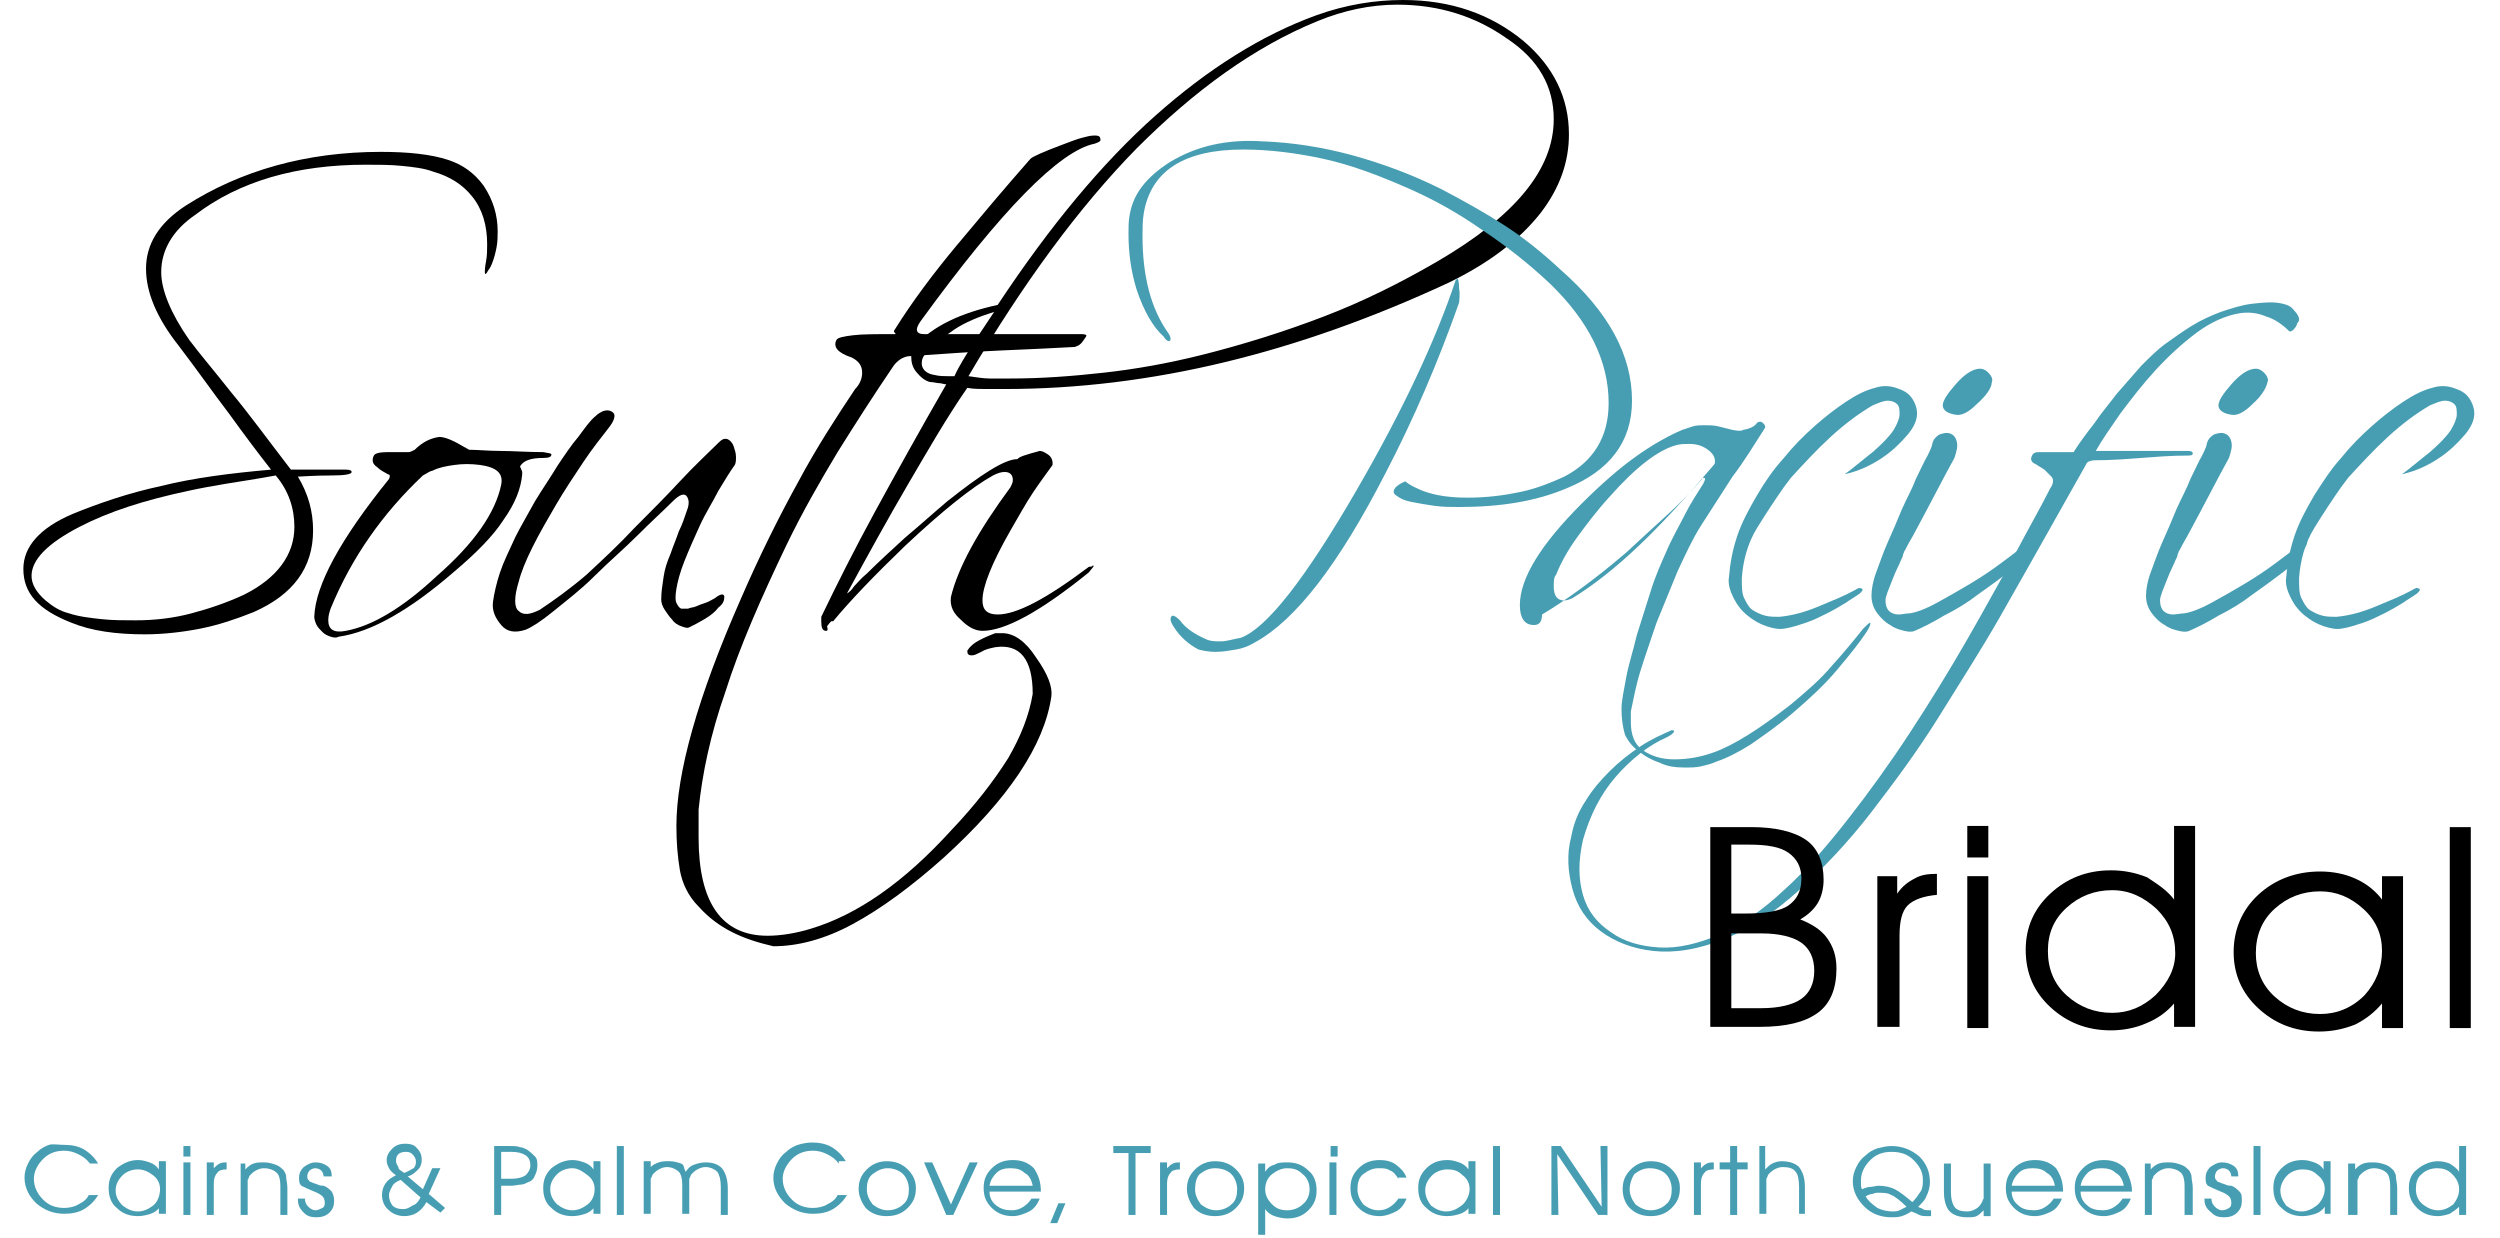 <?xml version="1.0" encoding="utf-8"?>
<!-- Generator: Adobe Illustrator 22.0.0, SVG Export Plug-In . SVG Version: 6.00 Build 0)  -->
<svg version="1.1" id="Layer_1" xmlns="http://www.w3.org/2000/svg" xmlns:xlink="http://www.w3.org/1999/xlink" x="0px" y="0px"
	 viewBox="0 0 214 106" style="enable-background:new 0 0 214 106;" xml:space="preserve">
<style type="text/css">
	.st0{fill:#479EB2;}
</style>
<g>
	<g>
		<path d="M13.8,41.6c2.8-0.7,6-1.1,9.4-1.4c-1.1-1.4-2.3-3-3.6-4.8c-1.3-1.7-2.7-3.7-4.3-5.8c-1.9-2.4-2.8-4.6-2.8-6.6
			c0-2.1,1.1-3.9,3.4-5.4c4.7-3,10.3-4.6,16.7-4.6c2.3,0,4.3,0.2,5.8,0.7c1.2,0.4,2.2,1.1,3,2.2c0.8,1.2,1.2,2.5,1.2,3.9
			c0,0.4,0,0.9-0.1,1.4c-0.1,0.5-0.2,0.9-0.4,1.4c-0.1,0.3-0.3,0.5-0.4,0.7c-0.1,0.2-0.2,0.2-0.2,0c0-0.1,0-0.4,0.1-0.9
			s0.1-1,0.1-1.5c0-1.6-0.4-3-1.3-4.1c-0.8-1-1.9-1.7-3.3-2.1c-0.8-0.3-1.7-0.4-2.7-0.5c-1-0.1-2-0.1-3.1-0.1
			c-5.9,0-10.8,1.4-14.6,4.3c-1.9,1.3-2.9,3-2.9,4.9c0,1.5,0.8,3.5,2.4,5.8c0.9,1.2,2.1,2.6,3.6,4.5c1.5,1.8,3.1,4,5.1,6.6
			c0.5,0,1.2,0,2,0c0.8,0,1.7,0,2.7,0c0.4,0,0.5,0.1,0.5,0.2c0,0.2-0.6,0.3-1.7,0.3c-1.6,0-2.6,0.1-2.9,0.1c0.9,1.5,1.3,3,1.3,4.6
			c0,3.2-1.7,5.5-5.1,7c-1.5,0.6-3,1.1-4.5,1.4s-3.2,0.5-4.8,0.5c-2.5,0-4.6-0.3-6.3-1C3.3,52.2,2,50.8,2,48.7
			c0-1.9,1.4-3.5,4.2-4.7C8.4,43.1,11,42.2,13.8,41.6z M19.4,41.4c-1.2,0.2-2.3,0.4-3.2,0.6c-3.8,0.8-6.9,1.8-9.4,3.1
			c-2.7,1.4-4.1,2.8-4.1,4.2c0,0.7,0.4,1.4,1.2,2.1c0.6,0.5,1.2,0.9,2,1.1c0.9,0.3,1.9,0.4,2.8,0.5c0.9,0.1,1.9,0.1,2.9,0.1
			c1.7,0,3.3-0.2,4.8-0.6s3-0.9,4.5-1.6c2.8-1.4,4.3-3.4,4.3-5.8c0-1.6-0.5-3.1-1.6-4.4C22,41,20.6,41.2,19.4,41.4z"/>
		<path d="M28.3,54.5c-0.3-0.1-0.5-0.2-0.7-0.4c-0.2-0.2-0.4-0.4-0.5-0.6c-0.1-0.2-0.2-0.5-0.2-0.7c0.1-2.7,2.2-6.6,6.4-11.8
			c0.1-0.2,0.1-0.4-0.1-0.4c-0.3-0.2-0.6-0.3-0.9-0.6c-0.3-0.2-0.4-0.4-0.4-0.6c0-0.1,0-0.2,0.1-0.4c0.1-0.2,0.5-0.3,1.2-0.3
			c1.2,0,1.8,0,1.8,0c0.1,0,0.3-0.1,0.5-0.2c0.7-0.7,1.4-1,2.1-1.1c0.5,0,1.2,0.3,2.2,0.9c0.1,0,0.1,0.1,0.2,0.1
			c0,0,0.1,0.1,0.2,0.1c0.7,0,1.6,0.1,2.7,0.1c1,0,2.2,0.1,3.6,0.1c0.5,0.1,0.7,0.1,0.7,0.2c0,0.2-0.2,0.3-0.7,0.3
			c-1,0-1.6,0.2-1.9,0.6c-0.1,0.1-0.1,0.2,0,0.3c0,0.1,0.1,0.2,0.1,0.3c0,0.1,0,0.2,0,0.2c-0.1,1.2-0.6,2.5-1.6,3.9
			c-0.9,1.4-2.4,2.9-4.3,4.5c-3.7,3.2-7,5.1-9.8,5.5C28.8,54.6,28.6,54.6,28.3,54.5z M28.1,53.1c0,0.8,0.5,1.1,1.5,0.9
			c2.2-0.4,4.8-1.9,7.8-4.7c3.2-2.8,5-5.4,5.5-7.8c0.2-1-0.4-1.5-1.8-1.7c-0.8-0.1-1.5-0.1-2.2,0c-0.7,0.1-1.3,0.2-1.9,0.5
			c-0.1,0-0.3,0.1-0.8,0.4c-3.4,3.2-6.1,7-7.9,11.4C28.2,52.4,28.1,52.7,28.1,53.1z"/>
		<path d="M61.5,42c-0.5,1-1.1,1.9-1.6,3s-0.9,2-1.3,3s-0.6,1.8-0.7,2.4c-0.1,0.6-0.1,1,0,1.2s0.2,0.4,0.4,0.5c0.2,0,0.4,0,0.6,0
			c0.2-0.1,0.5-0.1,0.7-0.2c0.2-0.1,0.5-0.2,0.8-0.3c0.3-0.1,0.6-0.3,0.8-0.4c0.5-0.4,0.8-0.4,0.8-0.1c0,0.3-0.1,0.6-0.5,0.9
			c-0.3,0.4-0.7,0.7-1.2,1c-0.5,0.3-0.9,0.5-1.3,0.7c-0.2,0.1-0.4,0-0.7-0.1s-0.6-0.3-0.8-0.6c-0.2-0.2-0.4-0.5-0.6-0.8
			c-0.2-0.3-0.3-0.6-0.3-0.9c0-0.6,0.1-1.2,0.2-1.9c0.1-0.7,0.3-1.3,0.6-2c0.2-0.6,0.5-1.3,0.7-1.9c0.3-0.6,0.5-1.2,0.7-1.8
			c0.2-0.5,0.2-0.9,0-1.2c-0.2-0.3-0.6-0.2-1.2,0.4c-0.8,0.8-1.8,1.7-3,2.9c-1.2,1.2-2.5,2.3-3.7,3.5s-2.4,2.1-3.5,3
			c-1.1,0.9-1.9,1.4-2.4,1.6c-0.9,0.3-1.6,0.2-2.1-0.4c-0.5-0.6-0.8-1.2-0.7-2c0.1-0.7,0.3-1.6,0.6-2.5s0.8-1.9,1.3-3
			c0.5-1,1.1-2,1.7-3.1c0.6-1,1.3-2,1.9-3c0.6-0.9,1.2-1.8,1.8-2.5c0.6-0.8,1-1.4,1.5-1.8c0.2-0.2,0.4-0.3,0.6-0.4
			c0.3-0.1,0.5-0.1,0.7,0c0.2,0.1,0.3,0.2,0.3,0.4c0,0.2-0.1,0.5-0.4,0.9c-0.7,0.9-1.5,1.9-2.3,3.1c-0.8,1.2-1.6,2.4-2.3,3.6
			c-0.7,1.2-1.4,2.4-2,3.6c-0.6,1.2-1,2.2-1.2,3c-0.4,1.3-0.4,2.2,0,2.5c0.4,0.4,1,0.3,1.8-0.1c1.2-0.8,2.6-1.8,4-3
			c1.4-1.3,2.8-2.6,4.1-4c1.4-1.4,2.7-2.7,3.9-4c1.2-1.3,2.4-2.4,3.3-3.3c0.3-0.3,0.5-0.4,0.8-0.3c0.2,0.1,0.4,0.3,0.5,0.6
			c0.1,0.3,0.2,0.6,0.2,0.9c0,0.3,0,0.5-0.1,0.7C62.6,40.2,62.1,41,61.5,42z"/>
		<path d="M59.8,77.6c-0.9-0.9-1.4-2-1.6-3.1c-0.2-1.2-0.3-2.4-0.3-3.8c0-4.5,1.8-11,5.5-19.4c1.6-3.7,3.3-7.1,4.9-10
			c1.6-3,3.3-5.6,4.9-8c0.4-0.4,0.6-0.9,0.6-1.4c0-0.6-0.3-1-0.9-1.3c-1.2-0.4-1.6-0.9-1.3-1.5c0.1-0.2,0.6-0.3,1.4-0.4
			c0.8-0.1,2-0.1,3.6-0.1c0.1,0,0.1,0,0-0.1s-0.1-0.2,0-0.3c1.5-2.4,3.3-4.8,5.3-7.2c2-2.4,4.1-4.9,6.3-7.4c0.2-0.2,1.1-0.6,2.7-1.2
			c0.8-0.3,1.3-0.5,1.7-0.6s0.7-0.2,1.1-0.2c0.4,0,0.5,0.1,0.5,0.4c0,0.1-0.2,0.2-0.5,0.3c-3,0.6-8,5.7-14.9,15.2
			c-0.5,0.7-0.4,1.1,0.3,1.1h7c1.9,0,3.4,0,4.4,0c1,0,1.7,0,1.9,0c0.3,0,0.5,0,0.6,0.1c0,0.1-0.1,0.2-0.3,0.5
			c-0.2,0.3-0.4,0.4-0.7,0.5c-1.8,0.1-3.9,0.2-6.3,0.3c-2.4,0.1-5,0.3-8,0.5c-0.5,0.1-0.9,0.4-1.2,0.8c-1.7,2.5-3.3,5-4.8,7.4
			c-1.5,2.5-3,5.1-4.4,8c-2.2,4.6-4,8.7-5.2,12.5c-1.3,3.7-2,7.1-2.3,10.1c0,0.4,0,0.8,0,1.2c0,0.4,0,0.8,0,1.2c0,5.6,2,8.4,5.9,8.4
			c1.1,0,2.4-0.2,3.7-0.6c2-0.6,4-1.6,6-3c2-1.4,4-3.2,6-5.4c2.1-2.2,3.7-4.3,4.9-6.2c1.1-1.9,1.8-3.7,2.1-5.5c0-3-1.1-4.3-3.2-4
			c-0.5,0.1-0.9,0.2-1.2,0.4c-0.4,0.2-0.6,0.3-0.8,0.3c-0.3,0-0.4-0.1-0.4-0.4c0.2-0.3,0.4-0.5,0.7-0.7c0.3-0.2,0.9-0.5,1.7-0.8
			c0.1,0,0.3,0,0.6,0c1,0,2,0.7,2.9,2.1c1,1.4,1.4,2.5,1.3,3.3c-0.6,4.2-3.7,8.8-9.2,13.8c-2.8,2.5-5.4,4.4-7.8,5.7
			c-2.4,1.3-4.7,1.9-6.8,1.9C63.6,80.4,61.5,79.5,59.8,77.6z"/>
		<path d="M77.7,41.5c-1.7,2.9-3.4,6-5.2,9.3c0.2-0.1,0.4-0.3,0.6-0.6c0.3-0.3,0.6-0.7,1.1-1.1c1-1,2.1-2,3.3-3.1
			c1.2-1,2.3-2,3.6-3.1c2.9-2.3,4.9-3.6,6-3.6c0.1-0.2,0.8-0.4,1.9-0.7c0.2,0,0.4,0.1,0.7,0.3c0.3,0.2,0.4,0.5,0.4,0.7
			c0,0.1,0,0.2,0,0.2c-0.5,0.7-1.1,1.5-1.7,2.4c-0.6,0.9-1.2,2-1.9,3.2c-1.6,2.8-2.4,4.8-2.4,6c0,0.8,0.4,1.2,1.3,1.2
			c1.6,0,4.1-1.3,7.7-4c0.1-0.1,0.2-0.1,0.3-0.1c0.1,0,0.1-0.1,0.2-0.1c0,0,0,0.1,0,0.1l0,0L93.2,49C89,52.4,86,54,84.1,54
			c-0.6,0-1.2-0.3-1.8-0.9c-0.7-0.6-1-1.2-0.9-2c0.6-2.5,2.3-5.6,5.1-9.4c0.1-0.2,0.2-0.4,0.2-0.6c0-0.4-0.2-0.7-0.7-0.7
			c-0.3,0-0.6,0.1-1,0.3c-1.8,1-4.3,3-7.5,6c-2.7,2.6-4.8,4.8-6.2,6.5c-0.1-0.1-0.2,0-0.5,0.4C70.9,54,70.8,54,70.7,54
			c-0.3,0-0.4-0.3-0.4-0.8c0-0.2,0-0.3,0-0.4c1.3-2.7,2.8-5.7,4.6-9c1.8-3.3,3.8-6.9,6.1-10.9c-0.2,0-0.4-0.1-0.6-0.1
			c-0.2,0-0.5-0.1-0.8-0.1c-0.4-0.1-0.8-0.4-1.2-0.9C78.1,31.4,78,31,78,30.5c0-0.2,0-0.4,0.1-0.5c0.1-0.1,0.1-0.3,0.2-0.4
			c1.6-1.7,3.9-2.8,7.1-3.5c4.5-6.8,9-12.2,13.5-16.2s9.1-6.9,13.8-8.6c2.5-0.9,5-1.3,7.4-1.3c4.1,0,7.5,1.2,10.3,3.5
			c2.6,2.2,3.9,4.9,3.9,8c0,2.4-0.8,4.6-2.4,6.7c-1.8,2.3-4.4,4.3-7.9,6c-12.9,6-25.5,9.1-38,9.1c-0.5,0-1.1,0-1.6,0
			c-0.5,0-1.1,0-1.6-0.1C81,35.8,79.4,38.6,77.7,41.5z M83.3,29.4c0.6-0.9,1.2-1.8,1.8-2.7c-1.3,0.4-2.5,0.9-3.4,1.5
			c-0.9,0.6-1.7,1.3-2.4,2c-0.3,0.3-0.4,0.6-0.4,0.9c0,0.5,0.4,0.9,1.1,1c0.4,0.1,0.8,0.1,1.1,0.1c0.3,0,0.5,0,0.6,0
			C82.1,31.3,82.7,30.4,83.3,29.4z M84.7,32.4c0.6,0,1.2,0,1.8,0c2.7,0,5.3-0.2,8-0.5s5.5-0.8,8.3-1.5c3.6-0.9,7.1-2,10.5-3.3
			c3.4-1.3,6.6-2.9,9.7-4.7c6.7-3.9,10-7.9,10-12.2c0-2.8-1.3-5.1-4-6.9c-2.7-1.9-5.8-2.9-9.4-2.9c-2.3,0-4.6,0.5-6.8,1.4
			c-5.4,2.2-10.5,5.9-15.5,10.9c-4.9,5-9.7,11.5-14.4,19.5C83.6,32.3,84.2,32.4,84.7,32.4z"/>
		<path class="st0" d="M121.3,41.8c1,0.5,2.4,0.8,4.3,0.8c1.7,0,3.2-0.2,4.6-0.5c1.4-0.3,2.6-0.8,3.7-1.3c2.5-1.3,3.8-3.4,3.8-6.3
			c0-3.6-1.7-7-5-10.2c-1.8-1.7-3.7-3.2-5.8-4.6c-2-1.4-4.1-2.6-6.4-3.6c-2.5-1.1-4.9-2-7.2-2.5c-2.3-0.5-4.6-0.8-6.9-0.8
			c-5,0-7.9,1.8-8.5,5.5c-0.1,0.6-0.1,1.3-0.1,1.9c0,3.4,0.7,6.2,2.2,8.3c0.2,0.3,0.2,0.4,0.2,0.6l-0.1,0.1c-0.2,0-0.3-0.1-0.5-0.4
			c-0.9-0.8-1.7-2.2-2.3-4c-0.5-1.6-0.7-3.2-0.7-4.8c0-0.6,0-1.1,0.1-1.6c0.3-1.8,1.4-3.2,3.4-4.5c2.3-1.4,4.9-2,8-1.8
			c2.6,0.1,5.1,0.5,7.7,1.2c2.5,0.7,5,1.6,7.6,2.9c1.9,1,3.7,2,5.4,3.1c1.7,1.1,3.3,2.4,4.8,3.8c4.1,3.6,6.1,7.3,6.1,11.2
			c0,3.5-1.9,6-5.6,7.5c-2.6,1.1-5.6,1.6-9.2,1.6c-0.7,0-1.4,0-2.1-0.1c-0.7-0.1-1.3-0.2-1.8-0.3c-0.5-0.1-0.9-0.2-1.2-0.4
			c-0.3-0.2-0.5-0.3-0.5-0.5c0-0.3,0.3-0.6,1-0.9C120.4,41.3,120.8,41.6,121.3,41.8z M100.5,53.7c-0.2-0.3-0.3-0.5-0.3-0.7
			c0-0.2,0.1-0.3,0.2-0.3c0.1,0,0.3,0.1,0.6,0.4c0.5,0.7,1.3,1.2,2.2,1.6c0.4,0.2,0.8,0.2,1.3,0.2c0.5,0,1.1-0.2,1.7-0.3
			c2.2-0.8,5.5-5,9.9-12.6c4-6.9,6.8-12.9,8.5-18c0.1-0.1,0.2-0.2,0.1-0.2c0.1,0,0.2,0.3,0.2,0.9c0.1,0.6,0,1,0,1.2
			c-1.8,5.1-3.9,10-6.3,14.6c-4,7.8-7.7,12.6-11.2,14.5c-0.5,0.3-1,0.5-1.6,0.6c-0.6,0.1-1.1,0.2-1.8,0.2c-0.5,0-1-0.1-1.4-0.2
			C101.8,55.2,101,54.5,100.5,53.7z"/>
		<path class="st0" d="M131.3,53.5c-0.8,0-1.2-0.6-1.2-1.7c0-2.3,1.8-5.2,5.3-8.7c1.6-1.6,3.2-3,4.6-4c1.4-1,2.8-1.8,4-2.3
			c0.3-0.1,0.6-0.2,0.9-0.3c0.3-0.1,0.7-0.1,1-0.1c0.4,0,0.8,0,1.2,0.1c0.4,0.1,0.8,0.2,1.2,0.3c0.5,0.1,0.8,0.1,0.9,0
			c0.6-0.1,1-0.3,1.2-0.6c0.1-0.1,0.2-0.1,0.3-0.1c0.1,0,0.2,0.1,0.3,0.2s0.1,0.3,0.1,0.3c-0.9,1.4-1.8,2.9-2.8,4.2
			c-0.9,1.4-1.8,2.8-2.7,4.2c-0.7,1.1-1.3,2.4-2,3.9c-0.6,1.5-1.2,2.9-1.8,4.4c-0.5,1.5-1,2.9-1.4,4.2c-0.4,1.3-0.6,2.5-0.8,3.4
			c0,0.2,0,0.3,0,0.4c0,0.2,0,0.3,0,0.5c0,1.1,0.3,1.9,1,2.4c0.7,0.5,1.6,0.8,2.7,0.8c1.2,0,2.3-0.2,3.4-0.6c1.7-0.6,3.9-2,6.6-4.1
			c1.3-1.1,2.5-2.1,3.5-3.3c1-1.1,1.9-2.2,2.7-3.2c0.3-0.3,0.5-0.5,0.6-0.5c0,0,0,0.1,0,0.1c0,0.1-0.1,0.3-0.2,0.5
			c-0.7,1.1-1.6,2.2-2.7,3.5c-1,1.2-2.3,2.4-3.7,3.6c-1.3,1.1-2.6,2-3.6,2.7c-1.1,0.7-2.1,1.2-3,1.5c-0.4,0.2-0.9,0.3-1.3,0.4
			c-0.4,0.1-0.9,0.1-1.4,0.1c-0.8,0-1.5-0.1-2.1-0.4c-0.6-0.2-1.2-0.5-1.7-0.9c-0.6-0.4-1-0.9-1.3-1.5c-0.2-0.7-0.3-1.4-0.3-2.2
			c0-0.7,0.2-1.6,0.4-2.7s0.6-2.3,0.9-3.6c0.4-1.3,0.8-2.5,1.2-3.8s0.9-2.4,1.3-3.3c0.5-1.2,1.1-2.2,1.6-3.2c0.5-1,1.1-1.9,1.6-2.7
			c0.2-0.4,0.2-0.5,0-0.5c0,0-0.1,0-0.1,0.1c-0.8,0.9-1.7,1.9-2.8,2.9c-1.1,1-2.3,2.1-3.7,3.4c-2.8,2.4-5.2,4.1-7.2,5.3
			C132,53.4,131.6,53.5,131.3,53.5z M133,50.2c0,0.8,0.3,1.2,0.9,1.2c0.2,0,0.5-0.1,0.7-0.2c1.8-1.1,3.7-2.6,5.7-4.5
			c2-1.9,4.1-4.2,6.4-6.9c0.1-0.1,0.1-0.2,0.1-0.3c0-0.4-0.2-0.7-0.6-1c-0.4-0.3-0.9-0.5-1.6-0.5c-0.4,0-0.7,0-1.1,0.1
			c-1.5,0.4-3.4,1.8-5.7,4.4c-1.1,1.2-2,2.4-2.8,3.5c-0.8,1.1-1.4,2.2-1.8,3.2C133,49.4,133,49.8,133,50.2z"/>
		<path class="st0" d="M161.1,39.2c-0.9,0.6-1.9,1.1-3.2,1.4c0.7-0.5,1.5-1.2,2.4-1.9c0.8-0.7,1.4-1.3,1.8-1.9
			c0.3-0.5,0.5-1,0.5-1.3c0-0.4,0-0.7-0.2-0.9c-0.2-0.2-0.5-0.3-0.8-0.3c-0.4,0-0.8,0.2-1.3,0.4c-1.2,0.7-2.4,1.6-3.6,2.7
			c-1.2,1.1-2.3,2.3-3.4,3.5l-0.6,0.8c-0.7,1-1.5,2.2-2.3,3.5c-0.8,1.3-1.2,2.8-1.3,4.3c0,0.7,0,1.3,0.2,1.7c0.2,0.4,0.4,0.8,0.7,1
			c0.3,0.2,0.7,0.4,1.1,0.5c0.4,0.1,0.8,0.1,1.2,0.1c1.1-0.1,2.2-0.4,3.4-0.9s2.2-0.9,3.1-1.4c0.3-0.2,0.4-0.2,0.6-0.1
			c0.1,0.1,0,0.2-0.2,0.4c-0.4,0.3-0.8,0.5-1.2,0.8c-0.5,0.3-1,0.6-1.6,0.9c-0.6,0.3-1.2,0.6-1.8,0.8c-0.6,0.2-1.2,0.4-1.8,0.5
			c-0.5,0.1-1,0-1.6-0.2c-0.6-0.2-1.1-0.5-1.6-0.9c-0.5-0.4-0.9-0.9-1.2-1.5c-0.3-0.6-0.5-1.2-0.4-1.8c0.1-1.2,0.3-2.3,0.7-3.5
			c0.4-1.2,1-2.3,1.7-3.5s1.4-2.2,2.3-3.2c0.8-1,1.7-1.9,2.6-2.7c0.9-0.8,1.8-1.5,2.7-2.1c0.9-0.6,1.7-1,2.5-1.2
			c0.6-0.2,1.2-0.2,1.8,0c0.6,0.2,1,0.4,1.3,0.8s0.5,0.9,0.5,1.4c0,0.6-0.3,1.2-0.8,1.8C162.7,37.9,162,38.6,161.1,39.2z
			 M157.9,40.6L157.9,40.6C157.9,40.5,157.9,40.5,157.9,40.6C157.9,40.5,157.9,40.5,157.9,40.6z"/>
		<path class="st0" d="M171.9,49c-0.8,0.6-1.6,1.2-2.6,1.9c-0.9,0.7-1.9,1.3-2.9,1.8c-1,0.6-1.8,1-2.5,1.3c-0.2,0.1-0.5,0.1-0.9,0
			c-0.4-0.1-0.8-0.2-1.2-0.5c-0.4-0.2-0.8-0.6-1.1-1c-0.3-0.4-0.5-0.9-0.5-1.5c0-0.5,0.1-1.2,0.4-2c0.3-0.8,0.6-1.7,1-2.6
			s0.8-1.8,1.2-2.8c0.4-0.9,0.9-1.8,1.2-2.6c0.4-0.8,0.7-1.5,1-2c0.3-0.6,0.4-0.9,0.4-1c0.1-0.4,0.3-0.6,0.6-0.8
			c0.3-0.1,0.6-0.2,0.9-0.1s0.5,0.3,0.6,0.7c0.1,0.4,0,0.8-0.2,1.4c-1.1,2-1.9,3.6-2.5,4.7c-0.6,1.1-1,1.9-1.3,2.4
			c-0.3,0.5-0.4,0.8-0.5,0.9c0,0.1-0.1,0.2-0.1,0.3c0,0.1-0.1,0.3-0.2,0.5c-0.1,0.3-0.4,0.8-0.7,1.6s-0.6,1.4-0.6,1.8
			c0,0.4,0.1,0.7,0.3,0.9c0.2,0.2,0.5,0.3,0.8,0.3c0.3,0,0.7-0.1,1-0.1c0.6-0.1,1.4-0.4,2.3-0.9c0.9-0.5,1.8-1,2.8-1.6
			c1-0.6,1.9-1.2,2.7-1.8c0.8-0.6,1.5-1.1,1.9-1.5c0.3-0.3,0.5-0.4,0.6-0.5c0.1,0,0.2,0,0.2,0.1c0,0.1,0,0.2-0.1,0.4
			s-0.2,0.4-0.4,0.5C173.2,47.9,172.6,48.4,171.9,49z M169.2,34.6c-0.7,0.7-1.3,1-1.8,0.9c-0.7-0.1-1.1-0.4-1.1-0.8
			c0-0.4,0.4-1,1.1-1.8c0.7-0.8,1.3-1.2,1.8-1.3c0.4-0.1,0.7,0,1,0.3c0.3,0.3,0.4,0.6,0.3,0.8C170.5,33.2,170,33.9,169.2,34.6z"/>
		<path class="st0" d="M143.3,62.6c0,0.1-0.2,0.3-0.6,0.5c-1.6,0.7-3.1,1.9-4.4,3.4c-1.3,1.5-2.2,3.3-2.8,5.4
			c-0.4,1.8-0.4,3.3,0,4.7s1.2,2.4,2.4,3.2c1.1,0.8,2.5,1.2,4.1,1.3c1.6,0.1,3.3-0.3,5.2-1.1c1.8-0.8,3.7-2.1,5.5-3.8
			c1.9-1.7,3.7-3.8,5.5-6.1c1.8-2.3,3.6-4.8,5.3-7.4c1.7-2.6,3.3-5.2,4.8-7.8s2.8-5,4.1-7.3c1.2-2.3,2.3-4.2,3.1-5.8
			c0.3-0.4,0.3-0.8,0.1-1c-0.2-0.2-0.4-0.4-0.6-0.6c-0.3-0.2-0.5-0.3-0.8-0.5c-0.3-0.1-0.4-0.4-0.3-0.6c0.1-0.3,0.3-0.4,0.6-0.4
			c0.3,0,0.6,0,0.8,0c0.4,0,0.7,0,1.1,0c0.4,0,0.7,0,1.1,0c0.5-0.8,1.1-1.6,1.8-2.5c0.6-0.9,1.3-1.7,1.9-2.5
			c0.7-0.8,1.4-1.6,2.1-2.4c0.7-0.7,1.4-1.4,2.1-1.9c0.7-0.5,1.4-1,2.2-1.5c0.8-0.5,1.7-0.9,2.5-1.2c0.9-0.3,1.8-0.6,2.7-0.7
			s1.8-0.2,2.6,0c0.4,0.1,0.7,0.2,1,0.6c0.3,0.3,0.4,0.6,0.4,0.7c0,0.1,0,0.2-0.1,0.3c-0.1,0.1-0.1,0.3-0.2,0.4s-0.2,0.3-0.3,0.3
			c-0.1,0.1-0.2,0.1-0.3,0c-0.5-0.5-1.2-1-1.9-1.2c-0.7-0.3-1.4-0.4-2.2-0.3c-1.3,0.2-2.6,0.8-3.8,1.7c-1.2,0.9-2.4,2-3.5,3.2
			c-1.1,1.2-2.1,2.5-3,3.7c-0.9,1.3-1.6,2.3-2.1,3.2h7.9c0.3,0,0.4,0.1,0.4,0.2c0,0.2-0.2,0.2-0.6,0.2c-1.2,0-2.5,0.1-3.8,0.2
			c-1.3,0.1-2.6,0.2-4,0.2c-0.3,0-0.4,0.1-0.5,0.1c-0.1,0.1-0.2,0.1-0.2,0.2c-0.8,1.4-1.8,3.2-3.1,5.5c-1.3,2.3-2.7,4.8-4.3,7.6
			s-3.4,5.6-5.2,8.5s-3.8,5.6-5.8,8.2s-4.1,4.8-6.2,6.7c-2.1,1.9-4.2,3.3-6.2,4.1c-2.4,1-4.5,1.3-6.3,1.1s-3.3-0.8-4.5-1.7
			c-1.2-0.9-2-2.1-2.4-3.6c-0.4-1.5-0.5-3-0.1-4.5c0.2-1.1,0.6-2.1,1.2-3c0.6-1,1.3-1.8,2.1-2.6s1.7-1.5,2.6-2.1
			c0.9-0.6,1.8-1,2.7-1.4C143.1,62.5,143.3,62.5,143.3,62.6z"/>
		<path class="st0" d="M195.4,49c-0.8,0.6-1.6,1.2-2.6,1.9c-0.9,0.7-1.9,1.3-2.9,1.8c-1,0.6-1.8,1-2.5,1.3c-0.2,0.1-0.5,0.1-0.9,0
			c-0.4-0.1-0.8-0.2-1.2-0.5c-0.4-0.2-0.8-0.6-1.1-1c-0.3-0.4-0.5-0.9-0.5-1.5c0-0.5,0.1-1.2,0.4-2c0.3-0.8,0.6-1.7,1-2.6
			s0.8-1.8,1.2-2.8c0.4-0.9,0.9-1.8,1.2-2.6c0.4-0.8,0.7-1.5,1-2c0.3-0.6,0.4-0.9,0.4-1c0.1-0.4,0.3-0.6,0.6-0.8
			c0.3-0.1,0.6-0.2,0.9-0.1c0.3,0.1,0.5,0.3,0.6,0.7c0.1,0.4,0,0.8-0.2,1.4c-1.1,2-1.9,3.6-2.5,4.7c-0.6,1.1-1,1.9-1.3,2.4
			c-0.3,0.5-0.4,0.8-0.5,0.9c0,0.1-0.1,0.2-0.1,0.3c0,0.1-0.1,0.3-0.2,0.5c-0.1,0.3-0.4,0.8-0.7,1.6s-0.6,1.4-0.6,1.8
			c0,0.4,0.1,0.7,0.3,0.9c0.2,0.2,0.5,0.3,0.8,0.3c0.3,0,0.7-0.1,1-0.1c0.6-0.1,1.4-0.4,2.3-0.9c0.9-0.5,1.8-1,2.8-1.6
			c1-0.6,1.9-1.2,2.7-1.8c0.8-0.6,1.5-1.1,1.9-1.5c0.3-0.3,0.5-0.4,0.6-0.5c0.1,0,0.2,0,0.2,0.1c0,0.1,0,0.2-0.1,0.4
			c-0.1,0.2-0.2,0.4-0.4,0.5C196.8,47.9,196.2,48.4,195.4,49z M192.8,34.6c-0.7,0.7-1.3,1-1.8,0.9c-0.7-0.1-1.1-0.4-1.1-0.8
			c0-0.4,0.4-1,1.1-1.8c0.7-0.8,1.3-1.2,1.8-1.3c0.4-0.1,0.7,0,1,0.3c0.3,0.3,0.4,0.6,0.3,0.8C194,33.2,193.6,33.9,192.8,34.6z"/>
		<path class="st0" d="M208.8,39.2c-0.9,0.6-1.9,1.1-3.2,1.4c0.7-0.5,1.5-1.2,2.4-1.9c0.8-0.7,1.4-1.3,1.8-1.9
			c0.3-0.5,0.5-1,0.5-1.3c0-0.4,0-0.7-0.2-0.9c-0.2-0.2-0.5-0.3-0.8-0.3c-0.4,0-0.8,0.2-1.3,0.4c-1.2,0.7-2.4,1.6-3.6,2.7
			s-2.3,2.3-3.4,3.5l-0.6,0.8c-0.7,1-1.5,2.2-2.3,3.5c-0.8,1.3-1.2,2.8-1.3,4.3c0,0.7,0,1.3,0.2,1.7c0.2,0.4,0.4,0.8,0.7,1
			c0.3,0.2,0.7,0.4,1.1,0.5s0.8,0.1,1.2,0.1c1.1-0.1,2.2-0.4,3.4-0.9s2.2-0.9,3.1-1.4c0.3-0.2,0.4-0.2,0.6-0.1
			c0.1,0.1,0,0.2-0.2,0.4c-0.4,0.3-0.8,0.5-1.2,0.8c-0.5,0.3-1,0.6-1.6,0.9c-0.6,0.3-1.2,0.6-1.8,0.8c-0.6,0.2-1.2,0.4-1.8,0.5
			c-0.5,0.1-1,0-1.6-0.2c-0.6-0.2-1.1-0.5-1.6-0.9c-0.5-0.4-0.9-0.9-1.2-1.5c-0.3-0.6-0.5-1.2-0.4-1.8c0.1-1.2,0.3-2.3,0.7-3.5
			c0.4-1.2,1-2.3,1.7-3.5c0.7-1.1,1.4-2.2,2.3-3.2c0.8-1,1.7-1.9,2.6-2.7c0.9-0.8,1.8-1.5,2.7-2.1c0.9-0.6,1.7-1,2.5-1.2
			c0.6-0.2,1.2-0.2,1.8,0c0.6,0.2,1,0.4,1.3,0.8s0.5,0.9,0.5,1.4c0,0.6-0.3,1.2-0.8,1.8C210.4,37.9,209.7,38.6,208.8,39.2z
			 M205.5,40.6L205.5,40.6C205.6,40.5,205.6,40.5,205.5,40.6C205.6,40.5,205.6,40.5,205.5,40.6z"/>
	</g>
	<g>
		<path d="M146.4,70.8h3.5c2.1,0,3.7,0.4,4.7,1.1c1,0.7,1.5,1.9,1.5,3.4c0,0.8-0.2,1.5-0.5,2s-0.8,1-1.5,1.4c1,0.4,1.8,0.9,2.3,1.6
			c0.5,0.7,0.8,1.5,0.8,2.6c0,1.7-0.5,3-1.6,3.8c-1.1,0.8-2.7,1.2-5,1.2h-4.2V70.8z M148.2,72.4v5.8h1.1c1.8,0,3.1-0.2,3.8-0.7
			c0.7-0.5,1.1-1.2,1.1-2.3c0-1-0.4-1.7-1.1-2.2s-1.8-0.7-3.4-0.7H148.2z M148.2,79.8v6.5h2.6c1.5,0,2.7-0.3,3.4-0.8
			c0.7-0.5,1.1-1.3,1.1-2.4s-0.4-1.9-1.1-2.4c-0.7-0.5-1.9-0.8-3.4-0.8H148.2z"/>
		<path d="M162.5,87.9h-1.8V75h1.7v1.5c0.4-0.6,0.9-1,1.5-1.3c0.5-0.3,1.1-0.4,1.9-0.4l0,1.8c-1.1,0.1-2,0.4-2.5,0.9
			s-0.7,1.4-0.7,2.6V87.9z"/>
		<path d="M170.2,73.4h-1.8v-2.7h1.8V73.4z M168.4,87.9V75h1.8v13H168.4z"/>
		<path d="M186.1,77v-2.9v-3.4h1.8v17.2h-1.8v-2c-0.6,0.7-1.4,1.3-2.4,1.7c-0.9,0.4-2,0.6-3,0.6c-2.1,0-3.8-0.7-5.2-2
			s-2.1-2.9-2.1-4.9c0-1.9,0.7-3.5,2.1-4.8c1.4-1.3,3.1-2,5.2-2c1.1,0,2.1,0.2,3.1,0.6C184.7,75.7,185.5,76.2,186.1,77z M186.2,81.6
			c0-1.5-0.5-2.7-1.6-3.8c-1.1-1-2.3-1.6-3.8-1.6c-1.5,0-2.8,0.5-3.9,1.5c-1.1,1-1.6,2.2-1.6,3.7c0,1.5,0.5,2.8,1.6,3.8
			c1.1,1,2.4,1.5,3.9,1.5c1.4,0,2.6-0.5,3.7-1.5C185.6,84.1,186.2,82.9,186.2,81.6z"/>
		<path d="M203.9,85.9c-0.6,0.7-1.3,1.3-2.3,1.8c-1,0.4-2,0.6-3.1,0.6c-2.1,0-3.8-0.7-5.2-2c-1.4-1.3-2.1-2.9-2.1-4.8
			c0-1.9,0.7-3.6,2.1-4.9c1.4-1.3,3.2-2,5.3-2c1.1,0,2.1,0.2,3,0.6c0.9,0.4,1.7,1,2.3,1.8V75h1.8v13h-1.8V85.9z M203.9,81.4
			c0-1.4-0.5-2.6-1.6-3.6c-1.1-1-2.3-1.5-3.7-1.5c-1.5,0-2.8,0.5-3.9,1.5c-1.1,1-1.6,2.3-1.6,3.8c0,1.4,0.5,2.7,1.6,3.7
			c1.1,1,2.4,1.5,3.9,1.5c1.4,0,2.7-0.5,3.8-1.6C203.4,84.1,203.9,82.8,203.9,81.4z"/>
		<path d="M209.7,87.9V70.8h1.8v17.2H209.7z"/>
	</g>
	<g>
		<path class="st0" d="M7.7,99.6c-0.3-0.4-0.6-0.6-1-0.8s-0.8-0.3-1.2-0.3c-0.7,0-1.3,0.2-1.8,0.7c-0.5,0.5-0.8,1.1-0.8,1.7
			c0,0.7,0.3,1.3,0.8,1.8c0.5,0.5,1.1,0.7,1.8,0.7c0.4,0,0.9-0.1,1.2-0.3c0.4-0.2,0.7-0.4,0.9-0.8h0.8c-0.3,0.5-0.7,0.9-1.2,1.2
			c-0.5,0.3-1.1,0.4-1.7,0.4c-0.9,0-1.7-0.3-2.4-0.9c-0.6-0.6-1-1.3-1-2.2c0-0.4,0.1-0.8,0.3-1.2s0.4-0.7,0.8-1
			c0.3-0.3,0.7-0.5,1-0.6S5,98,5.5,98c0.6,0,1.2,0.1,1.7,0.4c0.5,0.3,0.9,0.7,1.2,1.2H7.7z"/>
		<path class="st0" d="M13.7,103.3c-0.2,0.3-0.5,0.5-0.8,0.6c-0.3,0.1-0.7,0.2-1.1,0.2c-0.7,0-1.3-0.2-1.8-0.7
			c-0.5-0.4-0.7-1-0.7-1.7c0-0.7,0.2-1.2,0.7-1.7c0.5-0.4,1.1-0.7,1.8-0.7c0.4,0,0.7,0.1,1,0.2c0.3,0.1,0.6,0.3,0.8,0.6v-0.7h0.6
			v4.5h-0.6V103.3z M13.7,101.8c0-0.5-0.2-0.9-0.6-1.2s-0.8-0.5-1.3-0.5c-0.5,0-1,0.2-1.3,0.5c-0.4,0.4-0.6,0.8-0.6,1.3
			c0,0.5,0.2,0.9,0.6,1.3c0.4,0.3,0.8,0.5,1.3,0.5c0.5,0,0.9-0.2,1.3-0.5S13.7,102.3,13.7,101.8z"/>
		<path class="st0" d="M16.3,99h-0.6v-0.9h0.6V99z M15.7,104v-4.5h0.6v4.5H15.7z"/>
		<path class="st0" d="M18.3,104h-0.6v-4.5h0.6v0.5c0.2-0.2,0.3-0.3,0.5-0.4c0.2-0.1,0.4-0.1,0.6-0.1l0,0.6c-0.4,0-0.7,0.1-0.8,0.3
			c-0.2,0.2-0.3,0.5-0.3,0.9V104z"/>
		<path class="st0" d="M20.3,99.6H21v0.5c0.2-0.2,0.4-0.4,0.7-0.5c0.3-0.1,0.5-0.1,0.9-0.1c0.4,0,0.7,0.1,1,0.2
			c0.3,0.1,0.5,0.3,0.7,0.5c0.1,0.2,0.2,0.3,0.2,0.6c0,0.2,0.1,0.5,0.1,0.9v2.3h-0.6v-2.5c0-0.5-0.1-0.9-0.3-1.1
			c-0.2-0.2-0.6-0.4-1.1-0.4c-0.3,0-0.5,0.1-0.7,0.2c-0.2,0.1-0.4,0.3-0.5,0.4c-0.1,0.1-0.1,0.3-0.2,0.4c0,0.2,0,0.4,0,0.8v2.2h-0.6
			V99.6z"/>
		<path class="st0" d="M25.5,102.6h0.6v0c0,0.3,0.1,0.5,0.3,0.7s0.4,0.3,0.6,0.3c0.2,0,0.4-0.1,0.6-0.2c0.2-0.1,0.2-0.3,0.2-0.5
			s-0.1-0.4-0.2-0.5c-0.1-0.1-0.4-0.3-0.7-0.4c-0.5-0.2-0.9-0.4-1.1-0.5c-0.2-0.2-0.2-0.4-0.2-0.7c0-0.3,0.1-0.6,0.4-0.9
			c0.3-0.2,0.6-0.4,1-0.4c0.4,0,0.7,0.1,1,0.3s0.4,0.5,0.4,0.9h-0.7c0-0.2-0.1-0.4-0.2-0.5s-0.3-0.2-0.5-0.2c-0.2,0-0.4,0.1-0.5,0.2
			c-0.1,0.1-0.2,0.3-0.2,0.5c0,0.1,0,0.2,0.1,0.3c0.1,0.1,0.1,0.2,0.3,0.2c0.1,0.1,0.3,0.1,0.5,0.2s0.4,0.1,0.5,0.1
			c0.3,0.1,0.5,0.3,0.7,0.5c0.1,0.2,0.2,0.4,0.2,0.8c0,0.4-0.1,0.7-0.4,1c-0.3,0.3-0.7,0.4-1.1,0.4c-0.5,0-0.8-0.1-1.1-0.4
			C25.6,103.4,25.5,103.1,25.5,102.6z"/>
		<path class="st0" d="M36.5,102.9c-0.2,0.4-0.5,0.7-0.8,0.9c-0.3,0.2-0.7,0.3-1.1,0.3c-0.5,0-1-0.2-1.3-0.5
			c-0.4-0.3-0.6-0.8-0.6-1.3c0-0.4,0.1-0.7,0.3-1c0.2-0.3,0.5-0.5,0.9-0.7c-0.3-0.2-0.5-0.4-0.6-0.6c-0.1-0.2-0.2-0.4-0.2-0.7
			c0-0.4,0.2-0.7,0.5-1c0.3-0.3,0.7-0.4,1.1-0.4c0.4,0,0.8,0.1,1,0.4c0.3,0.3,0.4,0.6,0.4,1c0,0.3-0.1,0.6-0.3,0.8s-0.5,0.5-0.9,0.6
			l1.3,1.1l0.8-1.8h0.7l-1,2.2l1.4,1.2l-0.4,0.4L36.5,102.9z M36,102.5l-1.7-1.5c-0.3,0.1-0.6,0.3-0.7,0.5s-0.3,0.5-0.3,0.8
			c0,0.4,0.1,0.6,0.3,0.9c0.2,0.2,0.5,0.3,0.9,0.3c0.3,0,0.5-0.1,0.8-0.3C35.6,103.1,35.8,102.9,36,102.5z M34.6,100.4
			c0.3-0.1,0.6-0.3,0.8-0.4c0.2-0.2,0.2-0.4,0.2-0.6c0-0.2-0.1-0.4-0.3-0.6s-0.4-0.2-0.6-0.2c-0.3,0-0.5,0.1-0.6,0.2
			c-0.2,0.2-0.2,0.4-0.2,0.6c0,0.2,0.1,0.3,0.2,0.5C34.1,100.1,34.3,100.2,34.6,100.4z"/>
		<path class="st0" d="M42.2,98.1h1.4c0.4,0,0.7,0,0.9,0.1c0.2,0,0.4,0.1,0.6,0.2c0.3,0.2,0.5,0.4,0.7,0.6s0.2,0.5,0.2,0.8
			c0,0.3-0.1,0.6-0.2,0.8c-0.1,0.3-0.3,0.5-0.6,0.6c-0.2,0.1-0.4,0.2-0.6,0.2c-0.2,0-0.5,0.1-0.9,0.1h-0.8v2.5h-0.6V98.1z
			 M42.9,98.7v2.2h0.9c0.5,0,0.9-0.1,1.2-0.3c0.2-0.2,0.4-0.5,0.4-0.8c0-0.4-0.1-0.7-0.4-0.9s-0.7-0.3-1.2-0.3H42.9z"/>
		<path class="st0" d="M50.9,103.3c-0.2,0.3-0.5,0.5-0.8,0.6c-0.3,0.1-0.7,0.2-1.1,0.2c-0.7,0-1.3-0.2-1.8-0.7
			c-0.5-0.4-0.7-1-0.7-1.7c0-0.7,0.2-1.2,0.7-1.7c0.5-0.4,1.1-0.7,1.8-0.7c0.4,0,0.7,0.1,1,0.2c0.3,0.1,0.6,0.3,0.8,0.6v-0.7h0.6
			v4.5h-0.6V103.3z M50.9,101.8c0-0.5-0.2-0.9-0.6-1.2S49.5,100,49,100c-0.5,0-1,0.2-1.3,0.5c-0.4,0.4-0.6,0.8-0.6,1.3
			c0,0.5,0.2,0.9,0.6,1.3c0.4,0.3,0.8,0.5,1.3,0.5c0.5,0,0.9-0.2,1.3-0.5S50.9,102.3,50.9,101.8z"/>
		<path class="st0" d="M52.8,104v-5.9h0.6v5.9H52.8z"/>
		<path class="st0" d="M58.7,100.3c0.2-0.3,0.4-0.5,0.7-0.6s0.6-0.2,1-0.2c0.7,0,1.1,0.2,1.4,0.5c0.3,0.4,0.5,0.9,0.5,1.8v2.2h-0.6
			v-2.4c0-0.6-0.1-1-0.3-1.3c-0.2-0.2-0.6-0.4-1-0.4c-0.3,0-0.5,0.1-0.7,0.2c-0.2,0.1-0.4,0.3-0.5,0.4c-0.1,0.1-0.1,0.3-0.2,0.4
			c0,0.2,0,0.4,0,0.8v2.2h-0.6v-2.5c0-0.5-0.1-0.9-0.3-1.1c-0.2-0.2-0.6-0.4-1-0.4c-0.3,0-0.5,0.1-0.7,0.2c-0.2,0.1-0.4,0.3-0.5,0.4
			c-0.1,0.1-0.1,0.3-0.2,0.4c0,0.2,0,0.4,0,0.8v2.2h-0.6v-4.5h0.6v0.5c0.2-0.2,0.4-0.3,0.7-0.4c0.3-0.1,0.5-0.1,0.9-0.1
			c0.4,0,0.7,0.1,1,0.2S58.5,100,58.7,100.3z"/>
		<path class="st0" d="M71.8,99.6c-0.3-0.4-0.6-0.6-1-0.8s-0.8-0.3-1.2-0.3c-0.7,0-1.3,0.2-1.8,0.7c-0.5,0.5-0.8,1.1-0.8,1.7
			c0,0.7,0.3,1.3,0.8,1.8c0.5,0.5,1.1,0.7,1.8,0.7c0.4,0,0.9-0.1,1.2-0.3c0.4-0.2,0.7-0.4,0.9-0.8h0.8c-0.3,0.5-0.7,0.9-1.2,1.2
			c-0.5,0.3-1.1,0.4-1.7,0.4c-0.9,0-1.7-0.3-2.4-0.9c-0.6-0.6-1-1.3-1-2.2c0-0.4,0.1-0.8,0.3-1.2s0.4-0.7,0.8-1
			c0.3-0.3,0.7-0.5,1-0.6s0.8-0.2,1.2-0.2c0.6,0,1.2,0.1,1.7,0.4c0.5,0.3,0.9,0.7,1.2,1.2H71.8z"/>
		<path class="st0" d="M73.5,101.8c0-0.7,0.2-1.2,0.7-1.7c0.5-0.5,1.1-0.7,1.7-0.7c0.7,0,1.3,0.2,1.8,0.7c0.5,0.5,0.7,1,0.7,1.6
			c0,0.7-0.2,1.2-0.7,1.7c-0.5,0.5-1.1,0.7-1.8,0.7c-0.7,0-1.3-0.2-1.8-0.7C73.8,103,73.5,102.4,73.5,101.8z M74.2,101.8
			c0,0.5,0.2,0.9,0.5,1.3c0.4,0.3,0.8,0.5,1.3,0.5c0.5,0,1-0.2,1.3-0.5c0.4-0.3,0.5-0.8,0.5-1.3c0-0.5-0.2-1-0.5-1.3
			S76.5,100,76,100c-0.5,0-0.9,0.2-1.3,0.5C74.3,100.8,74.2,101.3,74.2,101.8z"/>
		<path class="st0" d="M81.6,104H81l-1.9-4.5h0.7l1.6,3.6l1.6-3.6h0.7L81.6,104z"/>
		<path class="st0" d="M89.1,102h-4.4c0,0.5,0.2,0.9,0.6,1.2s0.8,0.4,1.3,0.4c0.4,0,0.7-0.1,1-0.3c0.3-0.2,0.5-0.4,0.7-0.7H89
			c-0.2,0.5-0.5,0.9-0.9,1.1s-0.9,0.4-1.4,0.4c-0.7,0-1.3-0.2-1.8-0.7c-0.5-0.5-0.7-1-0.7-1.7c0-0.7,0.2-1.2,0.7-1.7
			s1.1-0.7,1.8-0.7c0.7,0,1.3,0.2,1.8,0.7C88.9,100.6,89.1,101.2,89.1,102L89.1,102z M88.4,101.5c-0.1-0.5-0.3-0.9-0.7-1.1
			c-0.3-0.3-0.7-0.4-1.2-0.4c-0.5,0-0.9,0.1-1.2,0.4c-0.3,0.3-0.5,0.6-0.6,1.1H88.4z"/>
		<path class="st0" d="M90.5,104.7h-0.6l0.7-1.7h0.6L90.5,104.7z"/>
		<path class="st0" d="M97.2,104h-0.6v-5.3h-1.3v-0.6h3.2v0.6h-1.3V104z"/>
		<path class="st0" d="M99.9,104h-0.6v-4.5h0.6v0.5c0.2-0.2,0.3-0.3,0.5-0.4c0.2-0.1,0.4-0.1,0.6-0.1l0,0.6c-0.4,0-0.7,0.1-0.8,0.3
			c-0.2,0.2-0.3,0.5-0.3,0.9V104z"/>
		<path class="st0" d="M101.6,101.8c0-0.7,0.2-1.2,0.7-1.7c0.5-0.5,1.1-0.7,1.7-0.7c0.7,0,1.3,0.2,1.8,0.7c0.5,0.5,0.7,1,0.7,1.6
			c0,0.7-0.2,1.2-0.7,1.7c-0.5,0.5-1.1,0.7-1.8,0.7c-0.7,0-1.3-0.2-1.8-0.7C101.9,103,101.6,102.4,101.6,101.8z M102.3,101.8
			c0,0.5,0.2,0.9,0.5,1.3c0.4,0.3,0.8,0.5,1.3,0.5c0.5,0,1-0.2,1.3-0.5c0.4-0.3,0.5-0.8,0.5-1.3c0-0.5-0.2-1-0.5-1.3
			s-0.8-0.5-1.4-0.5c-0.5,0-0.9,0.2-1.3,0.5C102.4,100.8,102.3,101.3,102.3,101.8z"/>
		<path class="st0" d="M107.7,99.6h0.6v0.7c0.2-0.3,0.4-0.5,0.8-0.6c0.3-0.2,0.7-0.2,1.1-0.2c0.7,0,1.3,0.2,1.8,0.7
			c0.5,0.4,0.7,1,0.7,1.7c0,0.7-0.2,1.2-0.7,1.7s-1.1,0.7-1.8,0.7c-0.4,0-0.8-0.1-1.1-0.2c-0.3-0.1-0.6-0.3-0.8-0.6v0.3v0.7v1.2
			h-0.6V99.6z M108.3,101.8c0,0.5,0.2,0.9,0.6,1.3s0.8,0.5,1.3,0.5c0.5,0,1-0.2,1.3-0.5c0.4-0.3,0.6-0.8,0.6-1.3
			c0-0.5-0.2-1-0.6-1.3c-0.4-0.4-0.8-0.5-1.3-0.5c-0.5,0-0.9,0.2-1.3,0.5S108.3,101.3,108.3,101.8z"/>
		<path class="st0" d="M114.5,99h-0.6v-0.9h0.6V99z M113.8,104v-4.5h0.6v4.5H113.8z"/>
		<path class="st0" d="M119.7,100.9c-0.2-0.3-0.4-0.6-0.7-0.7c-0.3-0.2-0.6-0.2-1-0.2c-0.5,0-0.9,0.2-1.3,0.5
			c-0.4,0.3-0.5,0.8-0.5,1.3s0.2,0.9,0.5,1.3c0.4,0.3,0.8,0.5,1.3,0.5c0.4,0,0.7-0.1,1-0.3c0.3-0.2,0.5-0.4,0.7-0.7h0.7
			c-0.2,0.5-0.5,0.9-0.9,1.1s-0.9,0.4-1.4,0.4c-0.7,0-1.3-0.2-1.8-0.7c-0.5-0.5-0.7-1-0.7-1.7c0-0.7,0.2-1.2,0.7-1.7
			c0.5-0.5,1.1-0.7,1.8-0.7c0.5,0,1,0.1,1.4,0.4c0.4,0.3,0.7,0.6,0.9,1.1H119.7z"/>
		<path class="st0" d="M125.8,103.3c-0.2,0.3-0.5,0.5-0.8,0.6c-0.3,0.1-0.7,0.2-1.1,0.2c-0.7,0-1.3-0.2-1.8-0.7
			c-0.5-0.4-0.7-1-0.7-1.7c0-0.7,0.2-1.2,0.7-1.7s1.1-0.7,1.8-0.7c0.4,0,0.7,0.1,1,0.2c0.3,0.1,0.6,0.3,0.8,0.6v-0.7h0.6v4.5h-0.6
			V103.3z M125.8,101.8c0-0.5-0.2-0.9-0.6-1.2c-0.4-0.4-0.8-0.5-1.3-0.5c-0.5,0-1,0.2-1.3,0.5c-0.4,0.4-0.6,0.8-0.6,1.3
			c0,0.5,0.2,0.9,0.5,1.3c0.4,0.3,0.8,0.5,1.3,0.5c0.5,0,0.9-0.2,1.3-0.5S125.8,102.3,125.8,101.8z"/>
		<path class="st0" d="M127.8,104v-5.9h0.6v5.9H127.8z"/>
		<path class="st0" d="M137.1,103.3l-0.1-5.2h0.6v5.9h-0.8l-3.5-5.2l0.1,5.2h-0.6v-5.9h0.8L137.1,103.3z"/>
		<path class="st0" d="M138.9,101.8c0-0.7,0.2-1.2,0.7-1.7c0.5-0.5,1.1-0.7,1.7-0.7c0.7,0,1.3,0.2,1.8,0.7s0.7,1,0.7,1.6
			c0,0.7-0.2,1.2-0.7,1.7s-1.1,0.7-1.8,0.7c-0.7,0-1.3-0.2-1.8-0.7C139.1,103,138.9,102.4,138.9,101.8z M139.5,101.8
			c0,0.5,0.2,0.9,0.5,1.3c0.4,0.3,0.8,0.5,1.3,0.5c0.5,0,1-0.2,1.3-0.5c0.4-0.3,0.5-0.8,0.5-1.3c0-0.5-0.2-1-0.5-1.3
			s-0.8-0.5-1.4-0.5c-0.5,0-0.9,0.2-1.3,0.5C139.7,100.8,139.5,101.3,139.5,101.8z"/>
		<path class="st0" d="M145.6,104H145v-4.5h0.6v0.5c0.2-0.2,0.3-0.3,0.5-0.4s0.4-0.1,0.6-0.1l0,0.6c-0.4,0-0.7,0.1-0.8,0.3
			c-0.2,0.2-0.3,0.5-0.3,0.9V104z"/>
		<path class="st0" d="M148.1,104v-3.9h-0.9v-0.6h0.9v-1.4h0.6v1.4h0.9v0.6h-0.9v3.9H148.1z"/>
		<path class="st0" d="M150.5,98.1h0.6v2c0.2-0.2,0.4-0.4,0.6-0.5s0.5-0.2,0.8-0.2c0.7,0,1.2,0.2,1.5,0.5c0.3,0.4,0.5,0.9,0.5,1.7
			v2.3H154v-2.3c0-0.6-0.1-1.1-0.3-1.3c-0.2-0.3-0.6-0.4-1.1-0.4c-0.3,0-0.5,0.1-0.7,0.2c-0.2,0.1-0.4,0.3-0.5,0.4
			c-0.1,0.1-0.1,0.3-0.2,0.4c0,0.2,0,0.4,0,0.8v2.2h-0.6V98.1z"/>
		<path class="st0" d="M164.2,103.3c0.1,0.1,0.3,0.1,0.4,0.2s0.4,0.1,0.6,0.1h0.1v0.5c0,0,0,0-0.1,0c-0.1,0-0.2,0-0.3,0
			c-0.2,0-0.4,0-0.6-0.1c-0.2-0.1-0.4-0.2-0.7-0.3c-0.3,0.2-0.5,0.3-0.8,0.4c-0.3,0.1-0.6,0.1-0.9,0.1c-0.9,0-1.7-0.3-2.3-0.9
			s-1-1.3-1-2.2c0-0.4,0.1-0.8,0.3-1.2c0.2-0.4,0.4-0.7,0.8-1c0.3-0.3,0.7-0.5,1-0.6c0.4-0.1,0.8-0.2,1.2-0.2c0.9,0,1.7,0.3,2.4,0.9
			c0.6,0.6,0.9,1.3,0.9,2.2c0,0.4-0.1,0.8-0.3,1.2C164.8,102.7,164.5,103,164.2,103.3z M163.7,102.9c0.3-0.3,0.5-0.6,0.7-0.9
			c0.2-0.3,0.2-0.7,0.2-1c0-0.7-0.3-1.2-0.8-1.7c-0.5-0.5-1.1-0.7-1.9-0.7c-0.7,0-1.3,0.2-1.8,0.7c-0.5,0.5-0.8,1.1-0.8,1.7
			c0,0.1,0,0.3,0,0.4c0,0.1,0,0.3,0.1,0.4c0.2-0.1,0.5-0.2,0.7-0.2s0.5-0.1,0.7-0.1c0.5,0,1,0.1,1.4,0.3S163.1,102.4,163.7,102.9z
			 M163.2,103.3c-0.5-0.5-1-0.9-1.3-1c-0.3-0.2-0.7-0.2-1.1-0.2c-0.2,0-0.3,0-0.5,0.1c-0.2,0-0.4,0.1-0.6,0.2c0.2,0.4,0.6,0.7,1,1
			c0.4,0.2,0.9,0.3,1.3,0.3c0.2,0,0.4,0,0.6-0.1S163,103.4,163.2,103.3z"/>
		<path class="st0" d="M166.4,99.6h0.6v2.4c0,0.6,0.1,1,0.3,1.3c0.2,0.3,0.6,0.4,1.1,0.4c0.3,0,0.5-0.1,0.7-0.2
			c0.2-0.1,0.4-0.3,0.5-0.5c0.1-0.1,0.1-0.3,0.2-0.4c0-0.2,0-0.4,0-0.8v-2.2h0.6v4.5h-0.6v-0.5c-0.2,0.2-0.4,0.4-0.6,0.5
			s-0.5,0.1-0.8,0.1c-0.7,0-1.2-0.2-1.5-0.5c-0.3-0.3-0.5-0.9-0.5-1.7V99.6z"/>
		<path class="st0" d="M176.6,102h-4.4c0,0.5,0.2,0.9,0.6,1.2c0.3,0.3,0.8,0.4,1.3,0.4c0.4,0,0.7-0.1,1-0.3c0.3-0.2,0.5-0.4,0.7-0.7
			h0.7c-0.2,0.5-0.5,0.9-0.9,1.1s-0.9,0.4-1.4,0.4c-0.7,0-1.3-0.2-1.8-0.7c-0.5-0.5-0.7-1-0.7-1.7c0-0.7,0.2-1.2,0.7-1.7
			s1.1-0.7,1.8-0.7c0.7,0,1.3,0.2,1.8,0.7C176.4,100.6,176.6,101.2,176.6,102L176.6,102z M175.9,101.5c-0.1-0.5-0.3-0.9-0.7-1.1
			c-0.3-0.3-0.7-0.4-1.2-0.4c-0.5,0-0.9,0.1-1.2,0.4c-0.3,0.3-0.5,0.6-0.6,1.1H175.9z"/>
		<path class="st0" d="M182.5,102h-4.4c0,0.5,0.2,0.9,0.6,1.2c0.3,0.3,0.8,0.4,1.3,0.4c0.4,0,0.7-0.1,1-0.3c0.3-0.2,0.5-0.4,0.7-0.7
			h0.7c-0.2,0.5-0.5,0.9-0.9,1.1s-0.9,0.4-1.4,0.4c-0.7,0-1.3-0.2-1.8-0.7c-0.5-0.5-0.7-1-0.7-1.7c0-0.7,0.2-1.2,0.7-1.7
			s1.1-0.7,1.8-0.7c0.7,0,1.3,0.2,1.8,0.7C182.2,100.6,182.5,101.2,182.5,102L182.5,102z M181.8,101.5c-0.1-0.5-0.3-0.9-0.7-1.1
			c-0.3-0.3-0.7-0.4-1.2-0.4c-0.5,0-0.9,0.1-1.2,0.4c-0.3,0.3-0.5,0.6-0.6,1.1H181.8z"/>
		<path class="st0" d="M183.5,99.6h0.6v0.5c0.2-0.2,0.4-0.4,0.7-0.5c0.3-0.1,0.5-0.1,0.9-0.1c0.4,0,0.7,0.1,1,0.2
			c0.3,0.1,0.5,0.3,0.7,0.5c0.1,0.2,0.2,0.3,0.2,0.6c0,0.2,0.1,0.5,0.1,0.9v2.3H187v-2.5c0-0.5-0.1-0.9-0.3-1.1
			c-0.2-0.2-0.6-0.4-1.1-0.4c-0.3,0-0.5,0.1-0.7,0.2c-0.2,0.1-0.4,0.3-0.5,0.4c-0.1,0.1-0.1,0.3-0.2,0.4c0,0.2,0,0.4,0,0.8v2.2h-0.6
			V99.6z"/>
		<path class="st0" d="M188.7,102.6h0.6v0c0,0.3,0.1,0.5,0.3,0.7s0.4,0.3,0.6,0.3c0.2,0,0.5-0.1,0.6-0.2c0.2-0.1,0.2-0.3,0.2-0.5
			s-0.1-0.4-0.2-0.5c-0.1-0.1-0.4-0.3-0.7-0.4c-0.5-0.2-0.9-0.4-1.1-0.5c-0.2-0.2-0.2-0.4-0.2-0.7c0-0.3,0.1-0.6,0.4-0.9
			c0.3-0.2,0.6-0.4,1-0.4c0.4,0,0.7,0.1,1,0.3s0.4,0.5,0.4,0.9H191c0-0.2-0.1-0.4-0.2-0.5c-0.1-0.1-0.3-0.2-0.5-0.2
			c-0.2,0-0.4,0.1-0.5,0.2c-0.1,0.1-0.2,0.3-0.2,0.5c0,0.1,0,0.2,0.1,0.3c0.1,0.1,0.1,0.2,0.3,0.2c0.1,0.1,0.3,0.1,0.5,0.2
			s0.4,0.1,0.5,0.1c0.3,0.1,0.5,0.3,0.7,0.5s0.2,0.4,0.2,0.8c0,0.4-0.1,0.7-0.4,1c-0.3,0.3-0.7,0.4-1.1,0.4c-0.5,0-0.8-0.1-1.1-0.4
			C188.8,103.4,188.7,103.1,188.7,102.6z"/>
		<path class="st0" d="M192.9,104v-5.9h0.6v5.9H192.9z"/>
		<path class="st0" d="M199,103.3c-0.2,0.3-0.5,0.5-0.8,0.6c-0.3,0.1-0.7,0.2-1.1,0.2c-0.7,0-1.3-0.2-1.8-0.7
			c-0.5-0.4-0.7-1-0.7-1.7c0-0.7,0.2-1.2,0.7-1.7s1.1-0.7,1.8-0.7c0.4,0,0.7,0.1,1,0.2c0.3,0.1,0.6,0.3,0.8,0.6v-0.7h0.6v4.5H199
			V103.3z M199,101.8c0-0.5-0.2-0.9-0.6-1.2c-0.4-0.4-0.8-0.5-1.3-0.5c-0.5,0-1,0.2-1.3,0.5s-0.6,0.8-0.6,1.3c0,0.5,0.2,0.9,0.5,1.3
			c0.4,0.3,0.8,0.5,1.3,0.5c0.5,0,0.9-0.2,1.3-0.5S199,102.3,199,101.8z"/>
		<path class="st0" d="M201,99.6h0.6v0.5c0.2-0.2,0.4-0.4,0.7-0.5c0.3-0.1,0.5-0.1,0.9-0.1c0.4,0,0.7,0.1,1,0.2
			c0.3,0.1,0.5,0.3,0.7,0.5c0.1,0.2,0.2,0.3,0.2,0.6c0,0.2,0.1,0.5,0.1,0.9v2.3h-0.6v-2.5c0-0.5-0.1-0.9-0.3-1.1
			c-0.2-0.2-0.6-0.4-1.1-0.4c-0.3,0-0.5,0.1-0.7,0.2c-0.2,0.1-0.4,0.3-0.5,0.4c-0.1,0.1-0.1,0.3-0.2,0.4c0,0.2,0,0.4,0,0.8v2.2H201
			V99.6z"/>
		<path class="st0" d="M210.5,100.3v-1v-1.2h0.6v5.9h-0.6v-0.7c-0.2,0.2-0.5,0.4-0.8,0.6c-0.3,0.1-0.7,0.2-1,0.2
			c-0.7,0-1.3-0.2-1.8-0.7c-0.5-0.5-0.7-1-0.7-1.7c0-0.7,0.2-1.2,0.7-1.6c0.5-0.4,1.1-0.7,1.8-0.7c0.4,0,0.7,0.1,1,0.2
			C210,99.8,210.3,100,210.5,100.3z M210.5,101.8c0-0.5-0.2-0.9-0.6-1.3c-0.4-0.4-0.8-0.5-1.3-0.5c-0.5,0-1,0.2-1.3,0.5
			c-0.4,0.3-0.5,0.8-0.5,1.3c0,0.5,0.2,1,0.6,1.3s0.8,0.5,1.3,0.5c0.5,0,0.9-0.2,1.3-0.5C210.3,102.7,210.5,102.3,210.5,101.8z"/>
	</g>
</g>
</svg>
